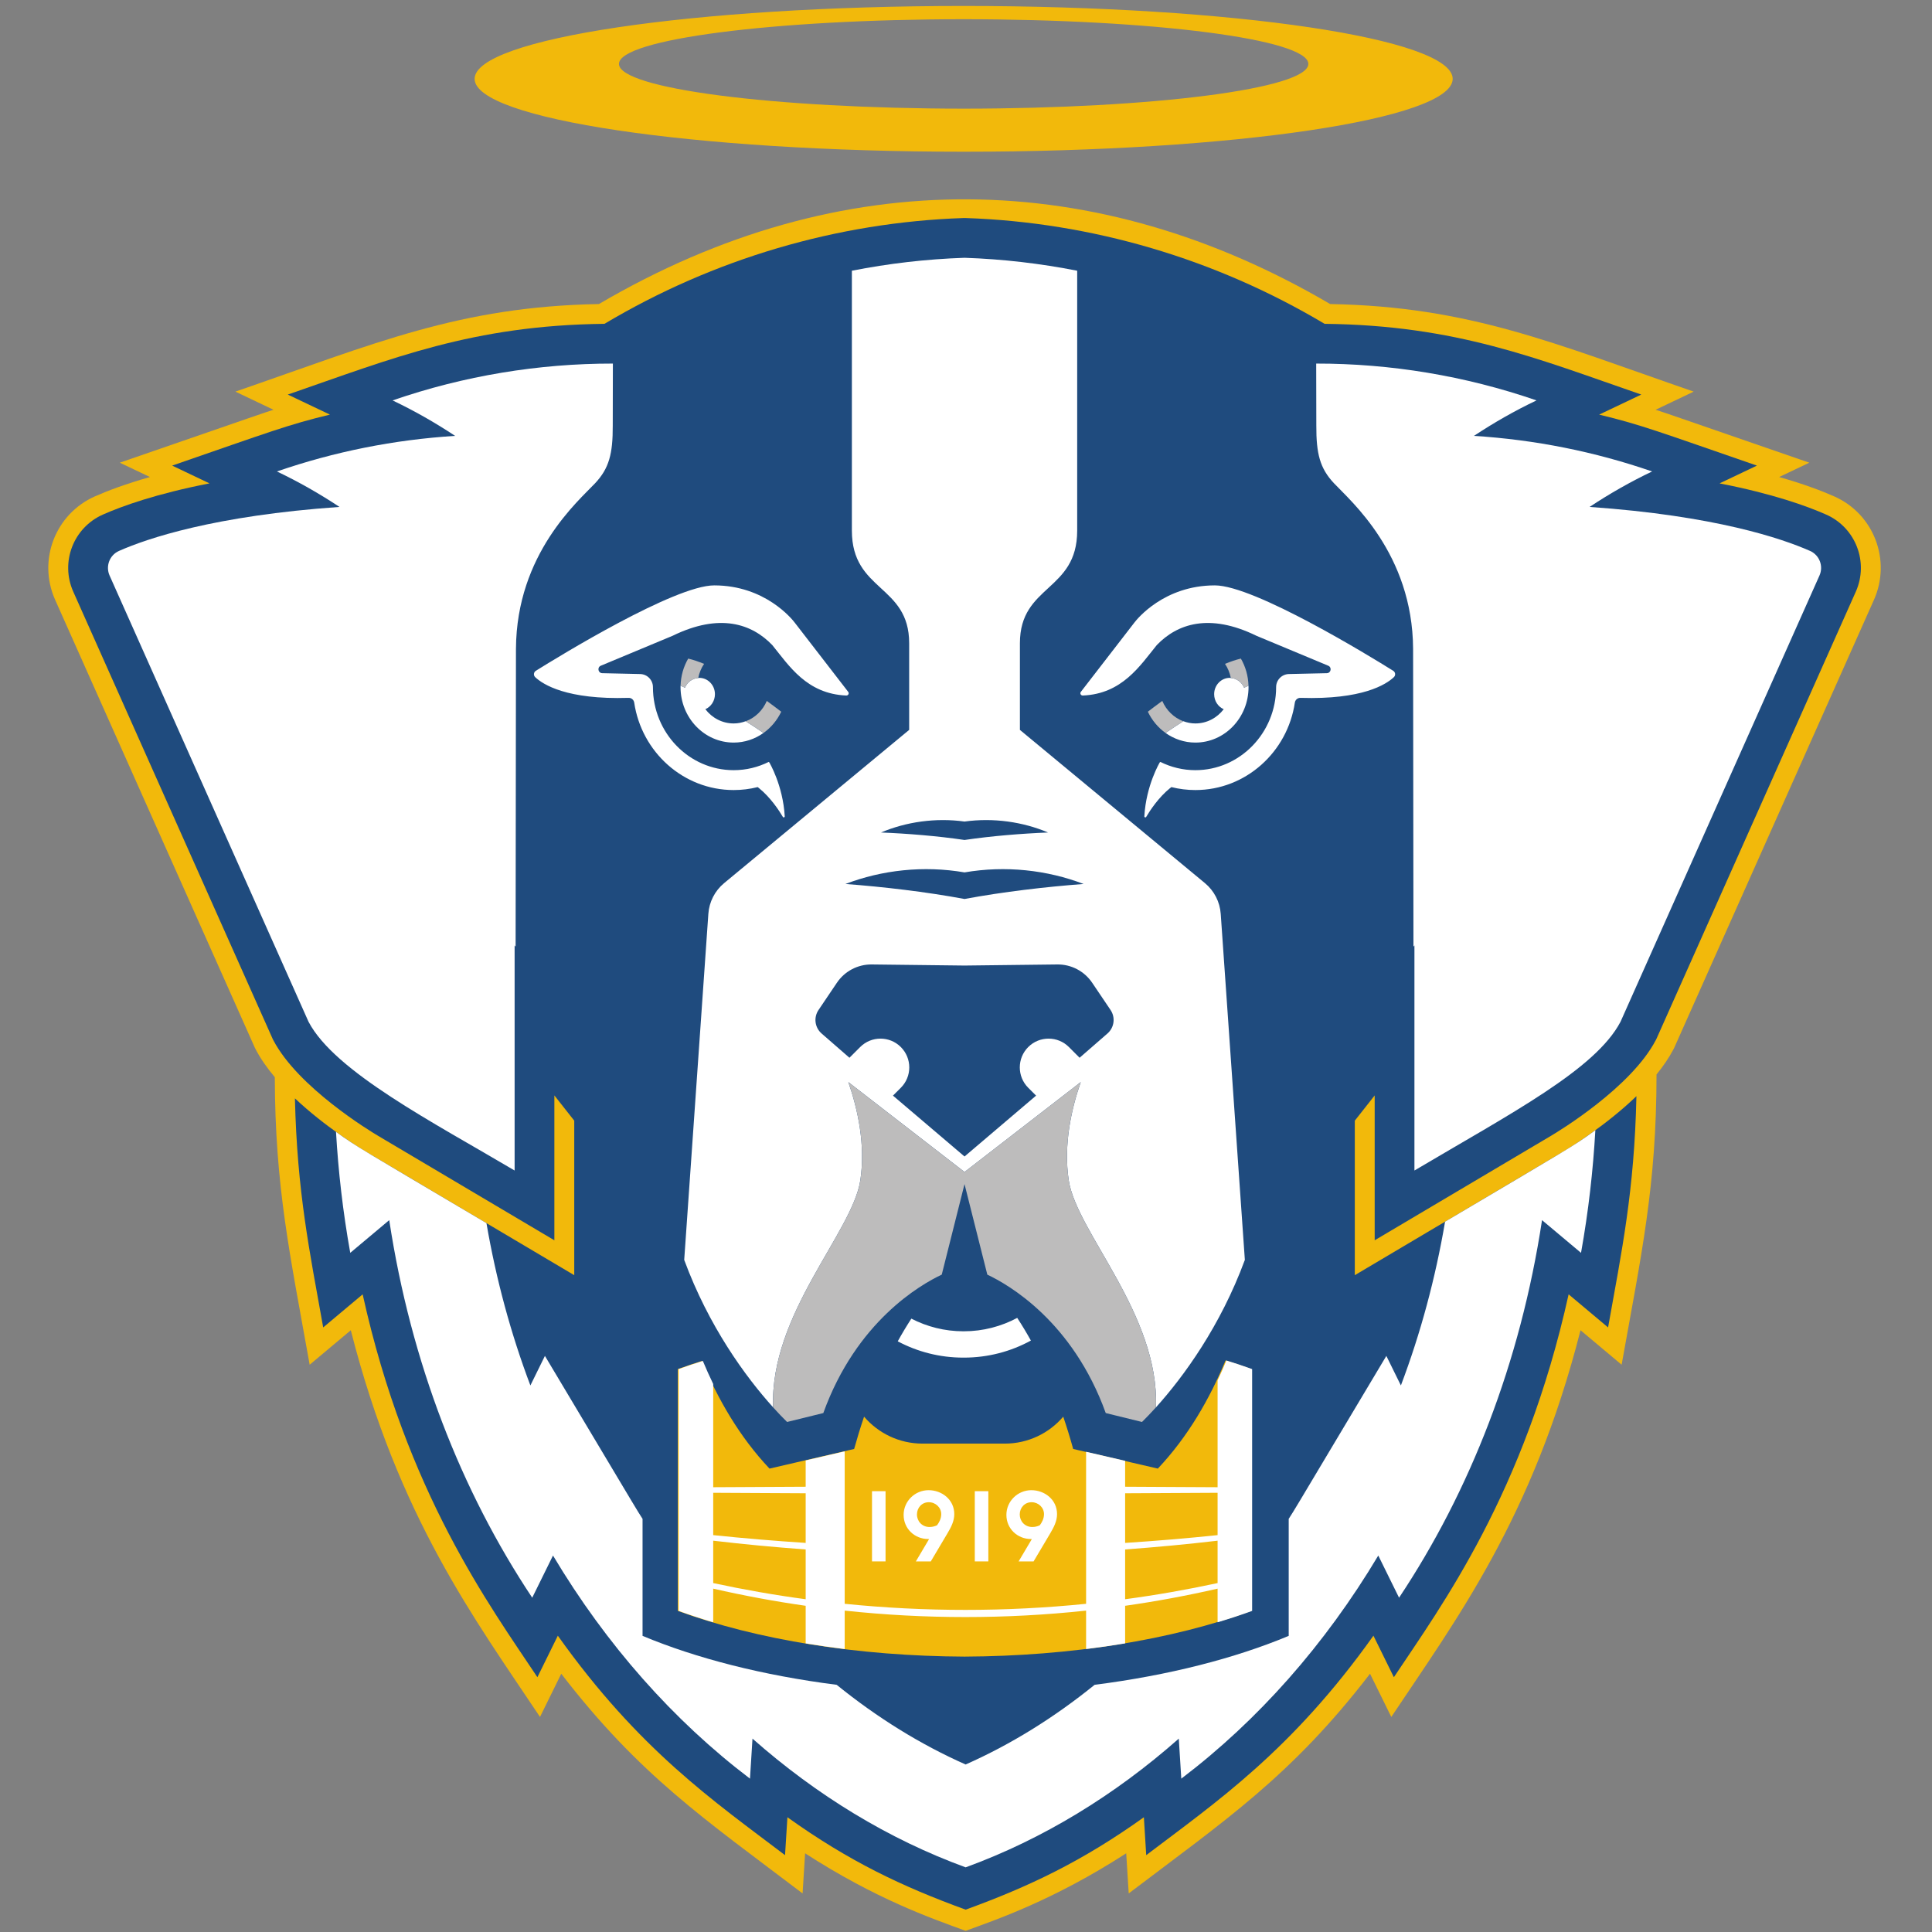 <?xml version="1.0" encoding="UTF-8"?>
<svg width="200px" height="200px" viewBox="0 0 200 200" version="1.1" xmlns="http://www.w3.org/2000/svg" xmlns:xlink="http://www.w3.org/1999/xlink">
    <rect x="0" y="0" width="200" height="200" fill="#808080" stroke="none"/>
    <!-- Generator: Sketch 54.1 (76490) - https://sketchapp.com -->
    <title>emmanuel-ma</title>
    <desc>Created with Sketch.</desc>
    <g id="emmanuel-ma" stroke="none" stroke-width="1" fill="none" fill-rule="evenodd">
        <g id="emmanuel-ma_BGL">
            <g id="emmanuel-ma" transform="translate(5, 0)">
                <g id="g10" transform="translate(94.888, 100.082) scale(-1, 1) rotate(-180) translate(-94.888, -100.082) translate(0, 0.286)" fill-rule="nonzero">
                    <g id="g12">
                        <path d="M184.872,148.494 C183.601,149.056 181.734,149.771 179.177,150.496 L182.299,151.981 C166.802,157.337 167.539,157.09 166.386,157.458 L170.329,159.337 C155.764,164.369 147.126,168.138 132.698,168.404 C108.604,182.545 82.16,183.17 57.001,168.404 C42.567,168.138 33.935,164.371 19.37,159.337 L23.314,157.458 C22.159,157.09 22.896,157.335 7.4,151.981 L10.523,150.496 C7.966,149.771 6.098,149.056 4.828,148.494 C0.763,146.699 -1.139,141.923 0.709,137.783 L21.383,91.416 L21.472,91.243 C21.99,90.254 22.672,89.29 23.447,88.371 C23.484,76.953 24.993,70.153 27.057,58.602 L31.315,62.172 C36.26,42.756 44.143,32.286 50.901,22.14 L53.102,26.613 C61.209,16.081 67.892,11.607 78.083,3.871 L78.344,8.025 C85.635,3.313 91.319,1.328 94.964,0 C98.115,1.149 104.06,3.163 111.585,8.025 L111.844,3.871 C121.859,11.472 128.656,15.997 136.825,26.613 L139.027,22.14 C145.735,32.213 153.657,42.717 158.615,62.172 L162.87,58.602 C164.928,70.109 166.475,77.099 166.483,88.651 C167.162,89.485 167.761,90.354 168.228,91.243 L168.317,91.416 L188.991,137.783 C190.802,141.845 189.015,146.663 184.872,148.494" id="path14" fill="#F2B90B"></path>
                        <path d="M94.757,188.63 C75.038,188.639 59.074,190.708 59.074,193.26 C59.074,195.81 75.038,197.881 94.757,197.889 C114.479,197.881 130.44,195.81 130.44,193.26 C130.44,190.708 114.479,188.639 94.757,188.63 Z M94.757,199.261 C66.796,199.26 44.133,195.882 44.133,191.715 C44.133,187.55 66.796,184.173 94.757,184.171 C122.717,184.173 145.382,187.55 145.382,191.715 C145.382,195.882 122.717,199.26 94.757,199.261 L94.757,199.261 Z" id="path16" fill="#F2B90B"></path>
                        <path d="M184.038,146.611 C182.074,147.48 178.546,148.759 173.009,149.839 L176.874,151.679 C166.777,155.166 164.896,155.911 160.542,156.957 L164.905,159.032 C154.056,162.782 145.773,166.204 132.119,166.356 C120.838,173.081 108.027,176.863 94.989,177.306 L94.848,177.31 L94.711,177.306 C81.669,176.863 68.857,173.081 57.576,166.356 C43.895,166.204 35.588,162.762 24.792,159.032 L29.154,156.957 C24.834,155.919 23.004,155.198 12.823,151.679 L16.686,149.839 C11.15,148.759 7.621,147.48 5.657,146.611 C2.596,145.259 1.221,141.682 2.587,138.622 L23.236,92.312 L23.295,92.196 C25.861,87.301 33.317,82.785 34.159,82.286 L52.388,71.484 L52.388,86.48 L54.446,83.867 L54.446,67.872 L33.11,80.517 C32.153,81.084 28.623,83.256 25.53,86.177 C25.759,76.463 27.04,70.395 28.457,62.463 L32.542,65.889 C37.093,45.338 45.666,33.71 50.631,26.254 L52.746,30.552 C61.172,18.706 68.892,13.43 76.267,7.832 L76.513,11.757 C82.904,7.185 88.395,4.583 94.963,2.191 C101.49,4.569 106.99,7.162 113.413,11.757 L113.657,7.832 C120.879,13.313 128.702,18.633 137.178,30.552 L139.293,26.254 C144.206,33.632 152.816,45.264 157.383,65.889 L161.468,62.463 C162.885,70.389 164.192,76.587 164.402,86.403 C161.254,83.368 157.568,81.099 156.586,80.517 L135.249,67.872 L135.249,83.867 L137.307,86.48 L137.307,71.484 L155.538,82.286 C156.38,82.785 163.836,87.301 166.402,92.196 L166.463,92.312 L187.111,138.622 C188.474,141.679 187.104,145.259 184.038,146.611" id="path18" fill="#1F4B7E"></path>
                        <path d="M124.532,33.119 C116.28,30.106 105.857,28.436 94.847,28.386 C83.839,28.436 73.416,30.106 65.164,33.119 L65.164,58.15 C65.977,58.446 66.815,58.726 67.668,58.995 C69.299,55.06 71.55,51.137 74.659,47.849 L83.42,49.881 C83.713,50.934 84.053,52.06 84.449,53.225 C85.908,51.519 88.074,50.436 90.497,50.436 L99.022,50.436 C101.442,50.436 103.609,51.519 105.067,53.225 C105.463,52.06 105.805,50.934 106.095,49.881 L114.858,47.849 C117.98,51.151 120.237,55.095 121.87,59.046 C122.777,58.761 123.669,58.465 124.532,58.15 L124.532,33.119" id="path20" fill="#F2B90B"></path>
                        <path d="M50.404,129.779 C51.215,129.014 53.674,127.436 60.052,127.635 L60.1,127.635 C60.383,127.632 60.611,127.422 60.654,127.142 C61.412,122.026 65.74,118.092 70.95,118.092 C71.798,118.092 72.629,118.196 73.436,118.399 C73.466,118.375 73.498,118.353 73.528,118.327 C73.528,118.327 73.533,118.314 73.536,118.306 L73.544,118.315 C74.76,117.341 75.658,115.965 76.043,115.31 C76.099,115.217 76.241,115.263 76.236,115.37 C76.051,118.602 74.635,120.96 74.635,120.96 L74.573,121.004 C73.474,120.457 72.247,120.15 70.95,120.15 C66.34,120.15 62.592,124.007 62.592,128.748 C62.592,129.484 62.004,130.086 61.268,130.102 L57.344,130.19 C56.911,130.2 56.796,130.797 57.197,130.964 L64.628,134.062 C69.523,136.453 72.84,135.292 74.945,133.101 L74.947,133.099 C76.668,130.986 78.502,128.047 82.603,127.878 C82.806,127.87 82.932,128.096 82.807,128.256 C82.299,128.91 80.935,130.674 77.272,135.422 C76.992,135.791 74.194,139.279 68.935,139.279 C64.84,139.279 52.856,131.928 50.473,130.44 C50.239,130.294 50.204,129.968 50.404,129.779 L50.404,129.779 Z M94.848,114.832 C97.834,115.243 100.888,114.804 103.496,113.698 C100.764,113.589 97.628,113.336 94.848,112.924 C92.068,113.336 88.932,113.589 86.2,113.698 C88.809,114.804 91.863,115.243 94.848,114.832 Z M94.848,106.815 C90.849,107.56 86.475,108.07 82.518,108.369 C86.292,109.815 90.609,110.298 94.848,109.568 C99.088,110.298 103.404,109.815 107.177,108.369 C103.22,108.07 98.847,107.56 94.848,106.815 Z M108.061,98.145 L109.966,95.322 C110.486,94.546 110.35,93.506 109.646,92.892 L106.76,90.38 L105.655,91.487 C104.493,92.651 102.604,92.651 101.441,91.487 L101.441,91.487 C100.278,90.324 100.278,88.438 101.441,87.274 L102.256,86.46 L94.848,80.158 L87.439,86.46 L88.255,87.274 C89.419,88.438 89.419,90.324 88.255,91.487 L88.255,91.487 C87.09,92.651 85.206,92.651 84.043,91.487 L82.935,90.38 L80.05,92.892 C79.347,93.506 79.209,94.546 79.732,95.322 L81.636,98.145 C82.445,99.345 83.803,100.056 85.248,100.038 L94.848,99.925 L104.448,100.038 C105.894,100.056 107.252,99.345 108.061,98.145 Z M89.117,133.289 L89.117,124.32 L69.961,108.457 C69.004,107.665 68.413,106.514 68.328,105.274 L65.829,69.455 C68.357,62.595 72.169,57.361 75.032,54.191 C74.677,63.858 83.245,72.3 84.061,77.695 C84.616,81.365 83.79,85.066 82.82,87.86 L94.848,78.555 L106.879,87.86 C105.905,85.066 105.08,81.365 105.635,77.695 C106.452,72.3 115.018,63.858 114.665,54.191 C117.528,57.361 121.338,62.595 123.867,69.455 L121.369,105.274 C121.283,106.514 120.691,107.665 119.735,108.457 L100.581,124.32 L100.581,133.289 C100.581,139.365 106.51,138.628 106.51,144.949 L106.51,171.852 C102.713,172.6 98.821,173.058 94.848,173.192 C90.876,173.058 86.982,172.6 83.186,171.852 L83.186,144.949 C83.186,138.628 89.117,139.365 89.117,133.289 Z M74.038,124.004 C73.421,124.429 72.804,124.831 72.197,125.218 C71.806,125.072 71.387,124.987 70.948,124.987 C69.763,124.987 68.707,125.563 68.018,126.461 C68.601,126.715 69.01,127.316 69.01,128.016 C69.01,128.949 68.283,129.706 67.39,129.706 C67.353,129.706 67.318,129.696 67.281,129.693 C66.665,129.65 66.141,129.252 65.906,128.687 C65.756,128.757 65.599,128.83 65.451,128.897 C65.449,128.848 65.449,128.798 65.449,128.748 C65.449,125.578 67.911,123.006 70.95,123.006 C72.095,123.006 73.159,123.378 74.038,124.004 L74.038,124.004 Z M140.02,56.456 L138.514,59.515 C127.092,40.386 129.526,44.442 128.407,42.647 L128.407,30.533 C122.831,28.202 115.962,26.443 108.315,25.467 C104.103,22.056 99.633,19.288 94.963,17.218 C90.291,19.288 85.822,22.056 81.611,25.467 C73.963,26.443 67.094,28.202 61.517,30.533 L61.517,42.647 C60.399,44.442 62.835,40.383 51.41,59.515 L49.905,56.456 C47.881,61.811 46.354,67.454 45.357,73.26 C32.218,81.045 32.072,81.062 29.783,82.705 C30.021,78.622 30.489,74.48 31.258,70.184 L35.293,73.57 C37.538,58.811 42.751,45.513 50.096,34.484 L52.246,38.85 C57.763,29.61 64.708,21.773 72.638,15.753 L72.897,19.896 C79.539,14.031 86.987,9.483 94.963,6.571 C102.937,9.483 110.389,14.031 117.028,19.896 L117.287,15.753 C125.216,21.773 132.161,29.61 137.679,38.85 L139.83,34.484 C147.174,45.513 152.388,58.811 154.631,73.57 L158.667,70.184 C159.45,74.562 159.914,78.736 160.151,82.876 C157.744,81.126 157.566,81.097 144.594,73.409 C143.595,67.551 142.061,61.856 140.02,56.456 L140.02,56.456 Z M182.375,142.847 C179.453,144.138 172.537,146.494 159.553,147.401 C161.624,148.773 163.785,150.004 166.026,151.072 C160.083,153.126 153.913,154.357 147.582,154.756 C149.652,156.128 151.813,157.36 154.057,158.427 C146.672,160.978 138.938,162.247 131.252,162.241 C131.254,160.916 131.265,155.934 131.265,155.831 C131.252,152.897 131.643,151.397 133.09,149.855 C134.793,148.036 141.229,142.574 141.283,132.711 L141.32,101.88 L141.422,102.011 L141.422,78.707 C151.416,84.628 160.166,89.165 162.756,94.106 L183.351,140.299 C183.786,141.273 183.351,142.416 182.375,142.847 L182.375,142.847 Z M48.273,102.011 L48.376,101.88 L48.412,132.711 C48.468,142.574 54.903,148.036 56.608,149.855 C58.052,151.397 58.445,152.897 58.432,155.831 C58.432,155.934 58.442,160.916 58.445,162.241 C50.767,162.247 43.031,160.982 35.64,158.427 C37.883,157.36 40.043,156.128 42.115,154.756 C35.789,154.357 29.617,153.127 23.669,151.072 C25.912,150.004 28.072,148.773 30.144,147.401 C17.16,146.494 10.242,144.138 7.32,142.847 C6.346,142.416 5.911,141.273 6.344,140.299 L26.939,94.106 C29.657,88.921 39.883,83.679 48.273,78.707 L48.273,102.011 Z M94.778,62.064 C94.768,62.064 94.758,62.064 94.751,62.064 C94.743,62.064 94.733,62.064 94.725,62.064 C92.784,62.064 90.956,62.541 89.342,63.373 C88.843,62.604 88.372,61.819 87.935,61.025 C89.959,59.949 92.266,59.337 94.719,59.337 C94.73,59.337 94.739,59.337 94.751,59.337 C94.762,59.337 94.771,59.337 94.783,59.337 C97.296,59.337 99.657,59.978 101.718,61.103 C101.277,61.897 100.806,62.681 100.303,63.451 C98.654,62.571 96.776,62.064 94.778,62.064 L94.778,62.064 Z M107.094,127.878 C111.173,128.047 113.017,130.972 114.75,133.099 L114.752,133.101 C116.856,135.292 120.173,136.453 125.067,134.062 L132.498,130.964 C132.899,130.797 132.788,130.2 132.353,130.19 L128.427,130.102 C127.692,130.086 127.103,129.484 127.104,128.748 C127.104,124.007 123.355,120.15 118.746,120.15 C117.452,120.15 116.222,120.457 115.124,121.004 L115.062,120.96 C115.062,120.96 113.646,118.602 113.461,115.37 C113.456,115.263 113.598,115.217 113.652,115.31 C114.039,115.965 114.935,117.341 116.151,118.315 L116.16,118.306 C116.162,118.314 116.165,118.321 116.165,118.321 C116.197,118.353 116.229,118.375 116.259,118.399 C117.068,118.196 117.899,118.092 118.746,118.092 C123.956,118.092 128.285,122.026 129.042,127.142 C129.084,127.422 129.313,127.632 129.595,127.635 L129.645,127.635 C136.023,127.436 138.482,129.014 139.292,129.779 C139.494,129.968 139.458,130.294 139.223,130.44 C136.839,131.928 124.856,139.279 120.762,139.279 C115.501,139.279 112.705,135.791 112.425,135.422 C108.762,130.674 107.396,128.91 106.889,128.256 C106.765,128.096 106.889,127.87 107.094,127.878 L107.094,127.878 Z M111.473,34.325 L111.473,39.48 C114.683,39.714 117.873,40.014 121.045,40.386 L121.045,35.999 C117.873,35.316 114.683,34.756 111.473,34.325 L111.473,34.325 Z M111.473,45.296 C114.683,45.309 117.875,45.324 121.045,45.346 L121.045,40.963 C117.873,40.632 114.683,40.365 111.473,40.156 L111.473,45.296 Z M78.403,40.156 C75.195,40.365 72.002,40.632 68.831,40.963 L68.831,45.346 C72.002,45.324 75.195,45.309 78.403,45.296 L78.403,40.156 Z M78.403,34.325 C75.195,34.756 72.002,35.316 68.831,35.999 L68.831,40.386 C72.002,40.014 75.195,39.714 78.403,39.479 L78.403,34.325 Z M107.432,33.853 C99.126,33.013 90.75,33.013 82.443,33.853 L82.443,49.634 L78.403,48.697 L78.403,45.972 C75.195,45.959 72.002,45.943 68.831,45.922 L68.831,56.608 C68.448,57.399 68.091,58.195 67.759,58.992 C66.906,58.722 66.066,58.446 65.256,58.15 L65.256,33.119 C66.406,32.698 67.601,32.307 68.831,31.94 L68.831,35.422 C72.002,34.697 75.195,34.103 78.403,33.647 L78.403,29.754 C79.727,29.532 81.075,29.337 82.443,29.168 L82.443,33.148 C90.75,32.258 99.126,32.258 107.432,33.148 L107.432,29.168 C108.802,29.337 110.151,29.532 111.473,29.754 L111.473,33.647 C114.683,34.103 117.873,34.697 121.045,35.422 L121.045,31.94 C122.275,32.307 123.47,32.698 124.62,33.119 L124.62,58.15 C123.759,58.464 122.866,58.757 121.957,59.041 C121.673,58.352 121.369,57.664 121.045,56.978 L121.045,45.922 C117.875,45.943 114.683,45.959 111.473,45.972 L111.473,48.655 L107.432,49.592 L107.432,33.853 Z M124.241,128.897 C124.093,128.83 123.941,128.757 123.791,128.687 C123.554,129.252 123.032,129.65 122.414,129.693 C122.377,129.696 122.344,129.706 122.305,129.706 C121.412,129.706 120.689,128.949 120.689,128.016 C120.689,127.316 121.096,126.715 121.679,126.461 C120.991,125.563 119.935,124.987 118.748,124.987 C118.308,124.987 117.89,125.072 117.498,125.218 C116.891,124.831 116.276,124.429 115.657,124.004 C116.537,123.378 117.6,123.006 118.746,123.006 C121.784,123.006 124.248,125.578 124.248,128.748 C124.248,128.798 124.243,128.847 124.241,128.897 L124.241,128.897 Z" id="path22" fill="#FFFFFF"></path>
                        <polyline id="path24" fill="#FFFFFF" points="85.27 45.511 86.672 45.511 86.672 38.243 85.27 38.243 85.27 45.511"></polyline>
                        <path d="M92.436,43.134 C92.436,43.819 91.855,44.369 91.148,44.369 C90.431,44.369 89.923,43.798 89.923,43.101 C89.923,42.407 90.443,41.804 91.222,41.804 C91.481,41.804 91.73,41.855 92.002,41.982 C92.198,42.249 92.436,42.645 92.436,43.134 Z M89.81,38.243 L91.18,40.558 L91.088,40.558 C89.706,40.558 88.543,41.607 88.543,43.06 C88.543,44.473 89.715,45.615 91.13,45.615 C92.489,45.615 93.787,44.649 93.787,43.134 C93.787,42.416 93.456,41.773 93.069,41.13 L91.356,38.243 L89.81,38.243 L89.81,38.243 Z" id="path26" fill="#FFFFFF"></path>
                        <polyline id="path28" fill="#FFFFFF" points="95.91 45.511 97.312 45.511 97.312 38.243 95.91 38.243 95.91 45.511"></polyline>
                        <path d="M103.075,43.134 C103.075,43.819 102.495,44.369 101.789,44.369 C101.072,44.369 100.564,43.798 100.564,43.101 C100.564,42.407 101.083,41.804 101.861,41.804 C102.121,41.804 102.369,41.855 102.64,41.982 C102.837,42.249 103.075,42.645 103.075,43.134 L103.075,43.134 Z M100.448,38.243 L101.819,40.558 L101.725,40.558 C100.346,40.558 99.182,41.607 99.182,43.06 C99.182,44.473 100.356,45.615 101.767,45.615 C103.128,45.615 104.425,44.649 104.425,43.134 C104.425,42.416 104.092,41.773 103.71,41.13 L101.997,38.243 L100.448,38.243 L100.448,38.243 Z" id="path30" fill="#FFFFFF"></path>
                        <path d="M123.454,131.702 C123.93,130.879 124.216,129.923 124.241,128.897 C124.093,128.83 123.941,128.757 123.791,128.687 C123.554,129.252 123.032,129.65 122.414,129.693 C122.307,130.228 122.104,130.725 121.812,131.156 C122.379,131.388 122.932,131.579 123.454,131.702" id="path32" fill="#BDBCBC"></path>
                        <path d="M115.319,127.319 C115.736,126.341 116.524,125.576 117.493,125.215 C116.886,124.829 116.276,124.429 115.657,124.004 C114.879,124.558 114.247,125.315 113.825,126.202 C114.274,126.548 114.779,126.927 115.319,127.319" id="path34" fill="#BDBCBC"></path>
                        <path d="M74.378,127.319 C74.918,126.927 75.423,126.548 75.873,126.202 C75.45,125.315 74.817,124.558 74.039,124.004 C73.422,124.429 72.811,124.829 72.204,125.215 C73.176,125.576 73.962,126.341 74.378,127.319" id="path36" fill="#BDBCBC"></path>
                        <path d="M66.243,131.702 C66.764,131.579 67.317,131.388 67.886,131.156 C67.593,130.725 67.389,130.228 67.282,129.693 C66.665,129.65 66.141,129.252 65.906,128.687 C65.756,128.757 65.604,128.83 65.454,128.897 C65.48,129.923 65.767,130.879 66.243,131.702" id="path38" fill="#BDBCBC"></path>
                        <path d="M94.847,78.555 L106.878,87.86 C105.904,85.066 105.079,81.365 105.634,77.695 C106.451,72.299 115.019,63.856 114.664,54.189 C114.146,53.617 113.66,53.11 113.219,52.676 L109.467,53.599 C106.045,63.082 99.422,66.886 97.207,67.928 L94.847,77.299 L92.489,67.928 C90.272,66.886 83.651,63.082 80.229,53.599 L76.478,52.676 C76.035,53.11 75.548,53.617 75.032,54.189 C74.675,63.856 83.245,72.299 84.061,77.695 C84.616,81.365 83.79,85.066 82.82,87.86 L94.847,78.555" id="path40" fill="#BDBCBC"></path>
                    </g>
                </g>
            </g>
        </g>
    </g>
</svg>